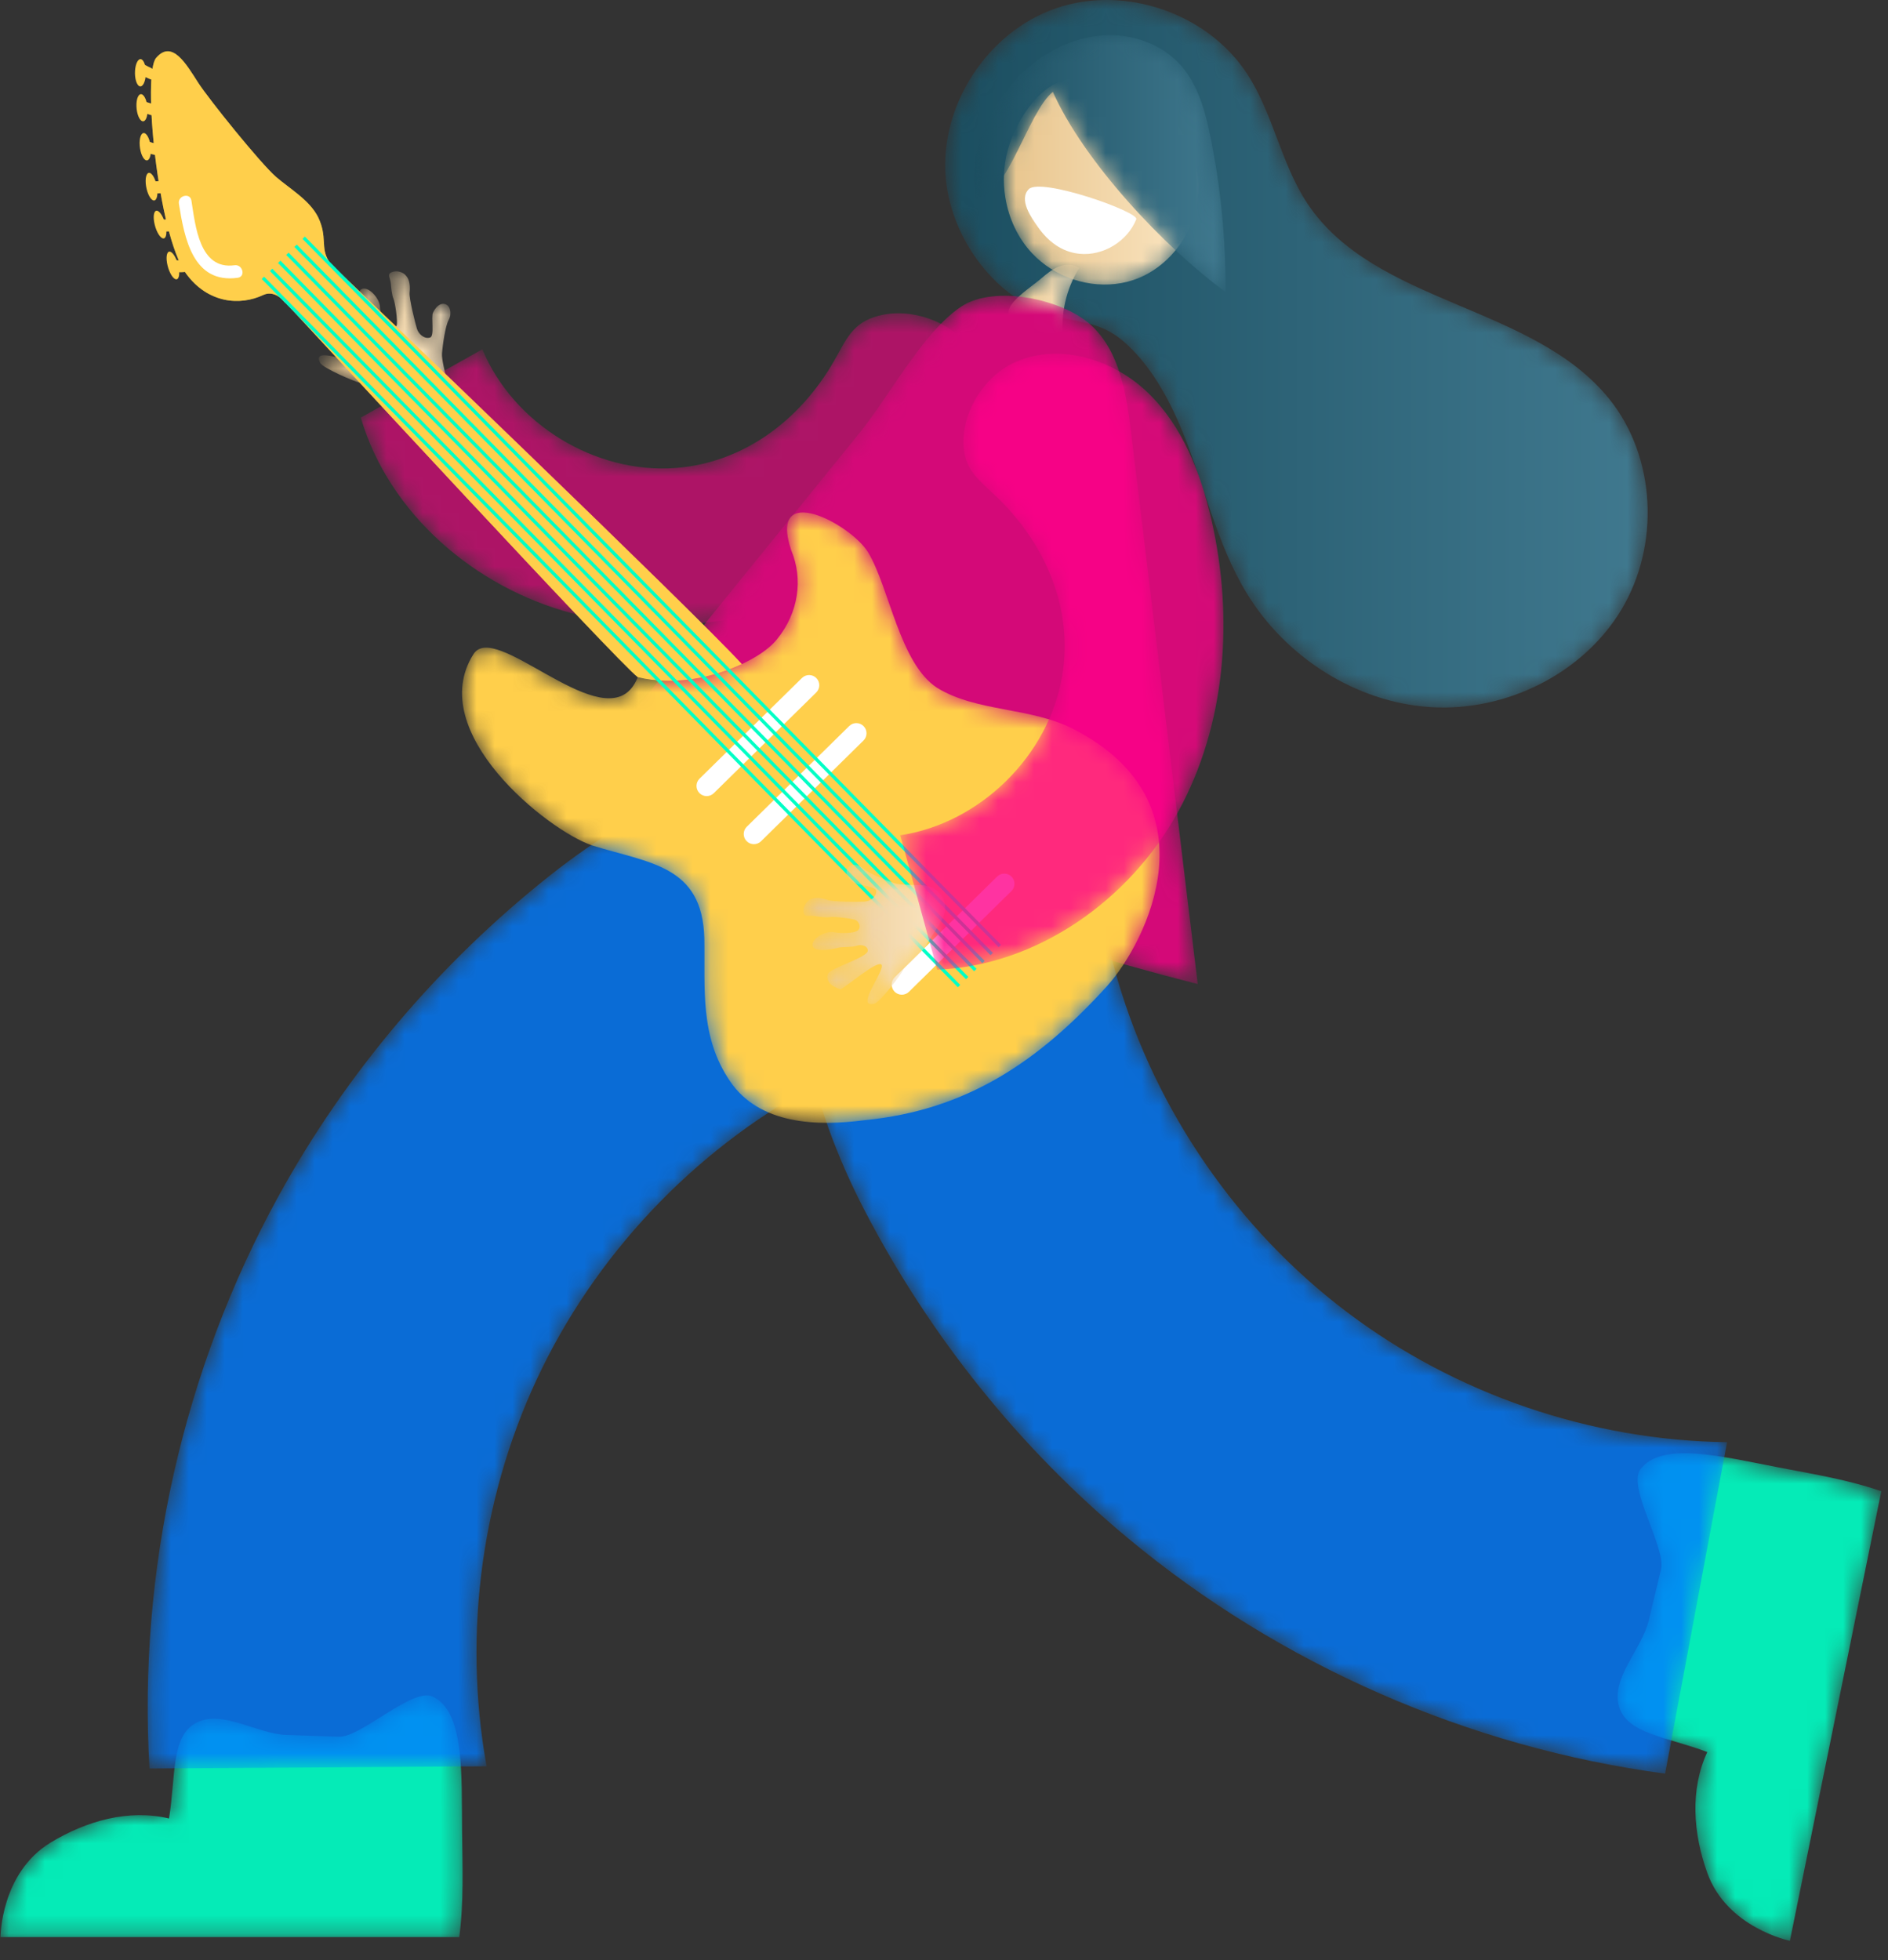<svg width="105" height="109" viewBox="0 0 105 109" fill="none" xmlns="http://www.w3.org/2000/svg">
<rect x="0" y="0" width="105" height="109" fill="#333333" stroke="none"/>
<g id="illustration_guitar">
<g id="Group 60">
<mask id="mask0_0_173" style="mask-type:luminance" maskUnits="userSpaceOnUse" x="52" y="-1" width="40" height="41">
<path id="Clip 59" fill-rule="evenodd" clip-rule="evenodd" d="M52.596 9.883C52.252 5.86 54.914 1.77 58.733 0.459C62.552 -0.854 67.165 0.733 69.367 4.119C70.814 6.343 71.244 9.112 72.714 11.321C76.453 16.941 85.242 16.925 89.487 22.172C92.111 25.415 92.321 30.329 90.171 33.904C88.02 37.481 83.734 39.582 79.57 39.322C75.406 39.061 71.502 36.547 69.333 32.982C67.651 30.218 66.984 26.973 65.755 23.98C65.012 22.169 63.969 20.251 62.458 18.963C61.248 17.931 60.172 17.966 58.731 17.589C55.383 16.718 52.885 13.259 52.596 9.883Z" fill="white"/>
</mask>
<g mask="url(#mask0_0_173)">
<path id="Fill 58" fill-rule="evenodd" clip-rule="evenodd" d="M52.596 9.883C52.252 5.86 54.914 1.77 58.733 0.459C62.552 -0.854 67.165 0.733 69.367 4.119C70.814 6.343 71.244 9.112 72.714 11.321C76.453 16.941 85.242 16.925 89.487 22.172C92.111 25.415 92.321 30.329 90.171 33.904C88.02 37.481 83.734 39.582 79.57 39.322C75.406 39.061 71.502 36.547 69.333 32.982C67.651 30.218 66.984 26.973 65.755 23.98C65.012 22.169 63.969 20.251 62.458 18.963C61.248 17.931 60.172 17.966 58.731 17.589C55.383 16.718 52.885 13.259 52.596 9.883Z" fill="url(#paint0_linear_0_173)"/>
</g>
</g>
<g id="Group 63">
<mask id="mask1_0_173" style="mask-type:luminance" maskUnits="userSpaceOnUse" x="17" y="15" width="9" height="8">
<path id="Clip 62" fill-rule="evenodd" clip-rule="evenodd" d="M24.962 17.77C25.135 17.457 25.054 16.945 24.698 16.898C24.422 16.86 24.206 17.13 24.082 17.381C23.958 17.631 24.185 18.688 23.918 18.77C23.604 18.865 23.279 18.587 23.185 18.272C23.092 17.959 22.747 16.605 22.78 16.279C22.813 15.953 22.802 15.592 22.592 15.34C22.401 15.11 22.056 15.024 21.78 15.137C21.503 15.249 21.711 15.465 21.734 15.763C21.751 15.976 21.793 16.42 21.883 16.613C21.973 16.807 22.128 17.88 22.063 18.084C21.998 18.287 21.741 18.436 21.562 18.32C21.317 18.16 21.134 17.355 21.131 17.061C21.126 16.642 20.549 15.94 20.146 16.061C19.742 16.18 20.131 17.102 20.339 17.468C20.468 17.696 20.549 18.241 20.701 18.453C20.852 18.665 20.849 19.039 20.599 19.114C20.219 19.23 19.202 17.394 18.819 17.287C18.616 17.23 18.399 17.362 18.29 17.542C18.181 17.721 18.154 17.939 18.13 18.147C18.115 18.282 20.376 19.844 19.982 20.07C19.633 20.27 17.275 19.186 17.811 20.183C17.967 20.473 19.685 21.207 20.005 21.281C20.384 21.367 21.223 22.092 21.602 22.178C22.184 22.31 23.079 22.766 23.676 22.753C24.368 22.738 25.025 22.105 24.848 21.159C24.793 20.867 24.551 19.976 24.582 19.647C24.626 19.184 24.752 18.151 24.962 17.77Z" fill="white"/>
</mask>
<g mask="url(#mask1_0_173)">
<path id="Fill 61" fill-rule="evenodd" clip-rule="evenodd" d="M24.962 17.77C25.135 17.457 25.054 16.945 24.698 16.898C24.422 16.86 24.206 17.13 24.082 17.381C23.958 17.631 24.185 18.688 23.918 18.77C23.604 18.865 23.279 18.587 23.185 18.272C23.092 17.959 22.747 16.605 22.78 16.279C22.813 15.953 22.802 15.592 22.592 15.34C22.401 15.11 22.056 15.024 21.78 15.137C21.503 15.249 21.711 15.465 21.734 15.763C21.751 15.976 21.793 16.42 21.883 16.613C21.973 16.807 22.128 17.88 22.063 18.084C21.998 18.287 21.741 18.436 21.562 18.32C21.317 18.16 21.134 17.355 21.131 17.061C21.126 16.642 20.549 15.94 20.146 16.061C19.742 16.18 20.131 17.102 20.339 17.468C20.468 17.696 20.549 18.241 20.701 18.453C20.852 18.665 20.849 19.039 20.599 19.114C20.219 19.23 19.202 17.394 18.819 17.287C18.616 17.23 18.399 17.362 18.29 17.542C18.181 17.721 18.154 17.939 18.13 18.147C18.115 18.282 20.376 19.844 19.982 20.07C19.633 20.27 17.275 19.186 17.811 20.183C17.967 20.473 19.685 21.207 20.005 21.281C20.384 21.367 21.223 22.092 21.602 22.178C22.184 22.31 23.079 22.766 23.676 22.753C24.368 22.738 25.025 22.105 24.848 21.159C24.793 20.867 24.551 19.976 24.582 19.647C24.626 19.184 24.752 18.151 24.962 17.77Z" fill="url(#paint1_linear_0_173)"/>
</g>
</g>
<g id="Group 66">
<mask id="mask2_0_173" style="mask-type:luminance" maskUnits="userSpaceOnUse" x="20" y="17" width="36" height="18">
<path id="Clip 65" fill-rule="evenodd" clip-rule="evenodd" d="M53.942 19.326C55.552 21.446 55.359 24.557 54.023 26.859C52.688 29.163 50.41 30.772 48.036 31.976C43.061 34.498 37.201 35.529 31.809 34.1C26.417 32.672 21.634 28.575 20.066 23.222C22.319 21.955 24.572 20.69 26.825 19.423C28.554 23.579 33.115 26.372 37.603 26.021C41.385 25.724 44.494 23.339 46.348 20.136C47.068 18.891 47.382 17.943 48.864 17.558C50.661 17.09 52.827 17.858 53.942 19.326Z" fill="white"/>
</mask>
<g mask="url(#mask2_0_173)">
<g id="Fill 64">
<path fill-rule="evenodd" clip-rule="evenodd" d="M53.942 19.326C55.552 21.446 55.359 24.557 54.023 26.859C52.688 29.163 50.41 30.772 48.036 31.976C43.061 34.498 37.201 35.529 31.809 34.1C26.417 32.672 21.634 28.575 20.066 23.222C22.319 21.955 24.572 20.69 26.825 19.423C28.554 23.579 33.115 26.372 37.603 26.021C41.385 25.724 44.494 23.339 46.348 20.136C47.068 18.891 47.382 17.943 48.864 17.558C50.661 17.09 52.827 17.858 53.942 19.326Z" fill="#FF0089" fill-opacity="0.6" style="mix-blend-mode:lighten"/>
</g>
</g>
</g>
<g id="Group 69">
<mask id="mask3_0_173" style="mask-type:luminance" maskUnits="userSpaceOnUse" x="56" y="14" width="5" height="5">
<path id="Clip 68" fill-rule="evenodd" clip-rule="evenodd" d="M57.887 15.501C58.19 15.241 58.502 14.976 58.873 14.829C59.245 14.683 59.696 14.673 60.02 14.906C59.282 16.078 58.963 17.509 59.135 18.882C58.389 18.629 57.644 18.374 56.898 18.12C54.913 17.444 57.07 16.201 57.887 15.501Z" fill="white"/>
</mask>
<g mask="url(#mask3_0_173)">
<path id="Fill 67" fill-rule="evenodd" clip-rule="evenodd" d="M57.887 15.501C58.19 15.241 58.502 14.976 58.873 14.829C59.245 14.683 59.696 14.673 60.02 14.906C59.282 16.078 58.963 17.509 59.135 18.882C58.389 18.629 57.644 18.374 56.898 18.12C54.913 17.444 57.07 16.201 57.887 15.501Z" fill="url(#paint2_linear_0_173)"/>
</g>
</g>
<g id="Group 72">
<mask id="mask4_0_173" style="mask-type:luminance" maskUnits="userSpaceOnUse" x="55" y="4" width="12" height="12">
<path id="Clip 71" fill-rule="evenodd" clip-rule="evenodd" d="M66.641 10.689C66.538 12.833 65.074 14.881 63.04 15.567C61.304 16.152 59.295 15.708 57.885 14.54C57.717 14.402 57.557 14.253 57.407 14.093C56.606 13.24 56.099 12.14 55.911 10.986C55.769 10.116 55.808 9.215 56.038 8.367C56.409 6.995 57.463 5.18 58.835 4.582C60.29 3.948 62.425 4.521 63.705 5.299C65.54 6.415 66.744 8.545 66.641 10.689Z" fill="white"/>
</mask>
<g mask="url(#mask4_0_173)">
<path id="Fill 70" fill-rule="evenodd" clip-rule="evenodd" d="M66.641 10.689C66.538 12.833 65.074 14.881 63.04 15.567C61.304 16.152 59.295 15.708 57.885 14.54C57.717 14.402 57.557 14.253 57.407 14.093C56.606 13.24 56.099 12.14 55.911 10.986C55.769 10.116 55.808 9.215 56.038 8.367C56.409 6.995 57.463 5.18 58.835 4.582C60.29 3.948 62.425 4.521 63.705 5.299C65.54 6.415 66.744 8.545 66.641 10.689Z" fill="url(#paint3_linear_0_173)"/>
</g>
</g>
<g id="Group 75">
<mask id="mask5_0_173" style="mask-type:luminance" maskUnits="userSpaceOnUse" x="0" y="94" width="26" height="14">
<path id="Clip 74" fill-rule="evenodd" clip-rule="evenodd" d="M25.541 107.715C25.801 105.767 25.72 103.811 25.699 101.845C25.666 98.648 25.842 95.164 24.057 94.34C22.94 93.825 20.074 96.619 18.846 96.576C17.867 96.541 16.888 96.507 15.909 96.474C14.296 96.416 12.36 95.053 10.927 95.793C9.493 96.534 9.785 98.752 9.4 101.122C7.154 100.584 4.797 101.26 2.821 102.456C0.029 104.149 0.029 107.715 0.029 107.715C0.029 107.715 19.632 107.717 25.541 107.715Z" fill="white"/>
</mask>
<g mask="url(#mask5_0_173)">
<g id="Fill 73">
<path fill-rule="evenodd" clip-rule="evenodd" d="M25.541 107.715C25.801 105.767 25.72 103.811 25.699 101.845C25.666 98.648 25.842 95.164 24.057 94.34C22.94 93.825 20.074 96.619 18.846 96.576C17.867 96.541 16.888 96.507 15.909 96.474C14.296 96.416 12.36 95.053 10.927 95.793C9.493 96.534 9.785 98.752 9.4 101.122C7.154 100.584 4.797 101.26 2.821 102.456C0.029 104.149 0.029 107.715 0.029 107.715C0.029 107.715 19.632 107.717 25.541 107.715Z" fill="#00FFC6" fill-opacity="0.9" style="mix-blend-mode:lighten"/>
</g>
</g>
</g>
<g id="Group 78">
<mask id="mask6_0_173" style="mask-type:luminance" maskUnits="userSpaceOnUse" x="89" y="80" width="16" height="28">
<path id="Clip 77" fill-rule="evenodd" clip-rule="evenodd" d="M104.627 82.923C102.769 82.28 100.836 81.969 98.906 81.598C95.766 80.994 92.388 80.127 91.225 81.713C90.497 82.704 92.664 86.069 92.377 87.264C92.148 88.218 91.92 89.17 91.691 90.122C91.315 91.691 89.593 93.317 90.033 94.869C90.472 96.422 92.704 96.577 94.95 97.426C93.976 99.521 94.168 101.964 94.947 104.139C96.049 107.212 99.544 107.922 99.544 107.922C99.544 107.922 103.452 88.714 104.627 82.923Z" fill="white"/>
</mask>
<g mask="url(#mask6_0_173)">
<g id="Fill 76">
<path fill-rule="evenodd" clip-rule="evenodd" d="M104.627 82.923C102.769 82.28 100.836 81.969 98.906 81.598C95.766 80.994 92.388 80.127 91.225 81.713C90.497 82.704 92.664 86.069 92.377 87.264C92.148 88.218 91.92 89.17 91.691 90.122C91.315 91.691 89.593 93.317 90.033 94.869C90.472 96.422 92.704 96.577 94.95 97.426C93.976 99.521 94.168 101.964 94.947 104.139C96.049 107.212 99.544 107.922 99.544 107.922C99.544 107.922 103.452 88.714 104.627 82.923Z" fill="#00FFC6" fill-opacity="0.9" style="mix-blend-mode:lighten"/>
</g>
</g>
</g>
<g id="Group 81">
<mask id="mask7_0_173" style="mask-type:luminance" maskUnits="userSpaceOnUse" x="8" y="39" width="53" height="60">
<path id="Clip 80" fill-rule="evenodd" clip-rule="evenodd" d="M15.487 66.519C10.182 76.175 7.665 87.343 8.314 98.343C14.564 98.302 20.814 98.26 27.063 98.218C25.71 90.756 26.812 82.87 30.157 76.063C33.503 69.257 39.074 63.566 45.809 60.079C49.145 58.352 52.784 57.131 55.761 54.84C58.739 52.55 60.997 48.758 60.074 45.117C59.002 40.89 54.008 38.667 49.68 39.185C45.692 39.664 42.725 42.035 39.161 43.577C36 44.944 33.316 46.519 30.589 48.681C24.443 53.551 19.264 59.643 15.487 66.519Z" fill="white"/>
</mask>
<g mask="url(#mask7_0_173)">
<g id="Fill 79">
<path fill-rule="evenodd" clip-rule="evenodd" d="M15.487 66.519C10.182 76.175 7.665 87.343 8.314 98.343C14.564 98.302 20.814 98.26 27.063 98.218C25.71 90.756 26.812 82.87 30.157 76.063C33.503 69.257 39.074 63.566 45.809 60.079C49.145 58.352 52.784 57.131 55.761 54.84C58.739 52.55 60.997 48.758 60.074 45.117C59.002 40.89 54.008 38.667 49.68 39.185C45.692 39.664 42.725 42.035 39.161 43.577C36 44.944 33.316 46.519 30.589 48.681C24.443 53.551 19.264 59.643 15.487 66.519Z" fill="#007BFF" fill-opacity="0.8" style="mix-blend-mode:lighten"/>
</g>
</g>
</g>
<g id="Group 84">
<mask id="mask8_0_173" style="mask-type:luminance" maskUnits="userSpaceOnUse" x="42" y="37" width="55" height="62">
<path id="Clip 83" fill-rule="evenodd" clip-rule="evenodd" d="M62.725 85.53C71.196 92.575 81.682 97.171 92.604 98.627C93.752 92.483 94.9 86.34 96.049 80.196C88.465 80.104 80.932 77.523 74.886 72.944C68.84 68.365 64.314 61.812 62.171 54.536C61.11 50.934 60.603 47.129 58.921 43.77C57.24 40.412 53.946 37.472 50.196 37.686C45.844 37.935 42.71 42.415 42.396 46.762C42.107 50.769 43.871 54.132 44.706 57.925C45.447 61.288 46.483 64.223 48.086 67.311C51.699 74.271 56.694 80.515 62.725 85.53Z" fill="white"/>
</mask>
<g mask="url(#mask8_0_173)">
<g id="Fill 82">
<path fill-rule="evenodd" clip-rule="evenodd" d="M62.725 85.53C71.196 92.575 81.682 97.171 92.604 98.627C93.752 92.483 94.9 86.34 96.049 80.196C88.465 80.104 80.932 77.523 74.886 72.944C68.84 68.365 64.314 61.812 62.171 54.536C61.11 50.934 60.603 47.129 58.921 43.77C57.24 40.412 53.946 37.472 50.196 37.686C45.844 37.935 42.71 42.415 42.396 46.762C42.107 50.769 43.871 54.132 44.706 57.925C45.447 61.288 46.483 64.223 48.086 67.311C51.699 74.271 56.694 80.515 62.725 85.53Z" fill="#007BFF" fill-opacity="0.8" style="mix-blend-mode:lighten"/>
</g>
</g>
</g>
<g id="Group 87">
<mask id="mask9_0_173" style="mask-type:luminance" maskUnits="userSpaceOnUse" x="34" y="16" width="33" height="39">
<path id="Clip 86" fill-rule="evenodd" clip-rule="evenodd" d="M66.611 54.723C56.183 52.06 46.008 48.403 36.27 43.818C35.374 43.397 34.369 42.817 34.231 41.838C34.117 41.02 34.669 40.275 35.189 39.633C38.173 35.952 41.157 32.271 44.142 28.59C45.37 27.075 46.599 25.559 47.828 24.043C48.41 23.324 49.033 22.391 49.69 21.426C50.85 19.725 52.118 17.927 53.471 17.04C55.335 15.817 59.121 16.647 60.671 18.072C60.684 18.085 60.697 18.097 60.71 18.11C62.297 19.601 62.653 21.959 62.915 24.127C63.099 25.652 63.283 27.178 63.468 28.704C64.516 37.377 65.564 46.05 66.611 54.723Z" fill="white"/>
</mask>
<g mask="url(#mask9_0_173)">
<g id="Fill 85">
<path fill-rule="evenodd" clip-rule="evenodd" d="M66.611 54.723C56.183 52.06 46.008 48.403 36.27 43.818C35.374 43.397 34.369 42.817 34.231 41.838C34.117 41.02 34.669 40.275 35.189 39.633C38.173 35.952 41.157 32.271 44.142 28.59C45.37 27.075 46.599 25.559 47.828 24.043C48.41 23.324 49.033 22.391 49.69 21.426C50.85 19.725 52.118 17.927 53.471 17.04C55.335 15.817 59.121 16.647 60.671 18.072C60.684 18.085 60.697 18.097 60.71 18.11C62.297 19.601 62.653 21.959 62.915 24.127C63.099 25.652 63.283 27.178 63.468 28.704C64.516 37.377 65.564 46.05 66.611 54.723Z" fill="#D40978" style="mix-blend-mode:lighten"/>
</g>
</g>
</g>
<g id="Fill 88">
<path fill-rule="evenodd" clip-rule="evenodd" d="M9.936 15.14C10.074 15.147 10.207 15.134 10.338 15.121C10.497 15.104 10.545 14.889 10.476 14.725C10.393 14.53 10.218 14.447 10.06 14.463C9.978 14.473 9.895 14.476 9.809 14.47C9.418 14.45 9.546 15.119 9.936 15.14Z" fill="#FFCF4B" style="mix-blend-mode:lighten"/>
</g>
<g id="Fill 89">
<path fill-rule="evenodd" clip-rule="evenodd" d="M9.142 12.874C9.281 12.881 9.413 12.867 9.545 12.854C9.703 12.836 9.752 12.621 9.682 12.457C9.6 12.262 9.425 12.179 9.266 12.196C9.184 12.205 9.102 12.208 9.016 12.204C8.625 12.182 8.752 12.852 9.142 12.874Z" fill="#FFCF4B" style="mix-blend-mode:lighten"/>
</g>
<g id="Fill 90">
<path fill-rule="evenodd" clip-rule="evenodd" d="M8.653 10.753C8.791 10.76 8.923 10.747 9.055 10.732C9.214 10.717 9.262 10.499 9.193 10.337C9.11 10.141 8.935 10.059 8.777 10.075C8.695 10.084 8.612 10.088 8.526 10.082C8.135 10.062 8.263 10.731 8.653 10.753Z" fill="#FFCF4B" style="mix-blend-mode:lighten"/>
</g>
<g id="Fill 91">
<path fill-rule="evenodd" clip-rule="evenodd" d="M8.271 8.519C8.385 8.561 8.499 8.59 8.613 8.617C8.782 8.656 8.929 8.588 8.938 8.401C8.946 8.24 8.813 8.017 8.644 7.979C8.53 7.953 8.417 7.924 8.302 7.881C7.904 7.73 7.875 8.37 8.271 8.519Z" fill="#FFCF4B" style="mix-blend-mode:lighten"/>
</g>
<g id="Fill 92">
<path fill-rule="evenodd" clip-rule="evenodd" d="M8.185 6.333C8.299 6.376 8.412 6.405 8.527 6.433C8.695 6.471 8.842 6.402 8.851 6.215C8.859 6.054 8.726 5.833 8.558 5.794C8.443 5.767 8.33 5.738 8.216 5.695C7.817 5.545 7.788 6.184 8.185 6.333Z" fill="#FFCF4B" style="mix-blend-mode:lighten"/>
</g>
<g id="Fill 93">
<path fill-rule="evenodd" clip-rule="evenodd" d="M7.929 4.201C8.064 4.28 8.203 4.342 8.342 4.402C8.509 4.475 8.659 4.347 8.667 4.186C8.676 3.999 8.54 3.837 8.373 3.763C8.285 3.726 8.201 3.686 8.116 3.635C7.733 3.41 7.545 3.975 7.929 4.201Z" fill="#FFCF4B" style="mix-blend-mode:lighten"/>
</g>
<g id="Group 96">
<g id="Clip 95">
<path fill-rule="evenodd" clip-rule="evenodd" d="M18.261 14.542C18.27 14.535 18.279 14.527 18.288 14.52C17.807 13.761 18.224 13.194 17.696 12.084C17.225 11.126 16.093 10.482 15.349 9.834C14.481 9.077 11.615 5.521 11.014 4.587C10.383 3.61 9.58 2.174 8.69 3.211C7.905 4.051 8.764 13.01 10.338 15.202C11.549 16.875 13.351 17.015 14.642 16.403C14.973 16.246 15.434 16.299 15.861 16.841C15.867 16.836 15.873 16.83 15.879 16.824C17.361 18.429 34.348 36.818 35.47 37.655C37.476 38.151 39.674 37.671 41.258 36.928C38.294 33.724 20.044 16.247 18.261 14.542Z" fill="#FFCF4B" style="mix-blend-mode:lighten"/>
</g>
<mask id="mask10_0_173" style="mask-type:luminance" maskUnits="userSpaceOnUse" x="8" y="2" width="34" height="36">
<g id="Clip 95_2">
<path fill-rule="evenodd" clip-rule="evenodd" d="M18.261 14.542C18.27 14.535 18.279 14.527 18.288 14.52C17.807 13.761 18.224 13.194 17.696 12.084C17.225 11.126 16.093 10.482 15.349 9.834C14.481 9.077 11.615 5.521 11.014 4.587C10.383 3.61 9.58 2.174 8.69 3.211C7.905 4.051 8.764 13.01 10.338 15.202C11.549 16.875 13.351 17.015 14.642 16.403C14.973 16.246 15.434 16.299 15.861 16.841C15.867 16.836 15.873 16.83 15.879 16.824C17.361 18.429 34.348 36.818 35.47 37.655C37.476 38.151 39.674 37.671 41.258 36.928C38.294 33.724 20.044 16.247 18.261 14.542Z" fill="white"/>
</g>
</mask>
<g mask="url(#mask10_0_173)">
<g id="Fill 94">
<path fill-rule="evenodd" clip-rule="evenodd" d="M18.261 14.542C18.27 14.535 18.279 14.527 18.288 14.52C17.807 13.761 18.224 13.194 17.696 12.084C17.225 11.126 16.093 10.482 15.349 9.834C14.481 9.077 11.615 5.521 11.014 4.587C10.383 3.61 9.58 2.174 8.69 3.211C7.905 4.051 8.764 13.01 10.338 15.202C11.549 16.875 13.351 17.015 14.642 16.403C14.973 16.246 15.434 16.299 15.861 16.841C15.867 16.836 15.873 16.83 15.879 16.824C17.361 18.429 34.348 36.818 35.47 37.655C37.476 38.151 39.674 37.671 41.258 36.928C38.294 33.724 20.044 16.247 18.261 14.542Z" fill="#FFCF4B" style="mix-blend-mode:lighten"/>
</g>
</g>
</g>
<g id="Group 99">
<mask id="mask11_0_173" style="mask-type:luminance" maskUnits="userSpaceOnUse" x="25" y="28" width="40" height="35">
<path id="Clip 98" fill-rule="evenodd" clip-rule="evenodd" d="M59.745 40.564C57.326 39.304 54.353 39.616 52.115 38.247C50.027 36.88 49.463 32.675 48.28 30.715C47.318 29.131 42.689 26.692 44.005 30.604C44.667 32.184 44.426 34.057 43.213 35.547C42.968 35.861 42.561 36.197 42.04 36.513C40.461 37.469 37.833 38.239 35.47 37.655C35.361 37.932 35.226 38.151 35.071 38.324C33.058 40.564 27.508 34.515 26.331 36.376C23.593 40.703 30.447 46.162 32.914 47.008C36.131 48.01 39.055 48.111 39.17 52.162C39.221 54.938 38.898 57.634 40.602 60.125C42.232 62.538 45.456 62.641 48.084 62.289C53.788 61.738 57.787 58.997 61.573 54.83C63.769 52.373 67.66 44.681 59.745 40.564Z" fill="white"/>
</mask>
<g mask="url(#mask11_0_173)">
<g id="Fill 97">
<path fill-rule="evenodd" clip-rule="evenodd" d="M59.745 40.564C57.326 39.304 54.353 39.616 52.115 38.247C50.027 36.88 49.463 32.675 48.28 30.715C47.318 29.131 42.689 26.692 44.005 30.604C44.667 32.184 44.426 34.057 43.213 35.547C42.968 35.861 42.561 36.197 42.04 36.513C40.461 37.469 37.833 38.239 35.47 37.655C35.361 37.932 35.226 38.151 35.071 38.324C33.058 40.564 27.508 34.515 26.331 36.376C23.593 40.703 30.447 46.162 32.914 47.008C36.131 48.01 39.055 48.111 39.17 52.162C39.221 54.938 38.898 57.634 40.602 60.125C42.232 62.538 45.456 62.641 48.084 62.289C53.788 61.738 57.787 58.997 61.573 54.83C63.769 52.373 67.66 44.681 59.745 40.564Z" fill="#FFCF4B" style="mix-blend-mode:lighten"/>
</g>
</g>
</g>
<g id="Fill 100">
<path fill-rule="evenodd" clip-rule="evenodd" d="M9.429 13.991C9.264 13.991 9.215 14.338 9.318 14.763C9.422 15.189 9.639 15.534 9.804 15.533C9.969 15.533 10.019 15.186 9.915 14.761C9.812 14.335 9.594 13.99 9.429 13.991Z" fill="#FFCF4B" style="mix-blend-mode:lighten"/>
</g>
<g id="Fill 101">
<path fill-rule="evenodd" clip-rule="evenodd" d="M8.714 11.716C8.549 11.717 8.499 12.064 8.603 12.49C8.706 12.915 8.924 13.261 9.089 13.259C9.254 13.259 9.304 12.912 9.2 12.487C9.097 12.061 8.879 11.716 8.714 11.716Z" fill="#FFCF4B" style="mix-blend-mode:lighten"/>
</g>
<g id="Fill 102">
<path fill-rule="evenodd" clip-rule="evenodd" d="M8.306 9.611C8.137 9.595 8.056 9.926 8.123 10.35C8.191 10.774 8.383 11.131 8.551 11.148C8.72 11.164 8.801 10.833 8.733 10.409C8.666 9.985 8.474 9.628 8.306 9.611Z" fill="#FFCF4B" style="mix-blend-mode:lighten"/>
</g>
<g id="Fill 103">
<path fill-rule="evenodd" clip-rule="evenodd" d="M8.02 7.4C7.85 7.367 7.738 7.679 7.771 8.099C7.804 8.518 7.968 8.884 8.139 8.918C8.309 8.951 8.421 8.639 8.388 8.219C8.355 7.799 8.191 7.432 8.02 7.4Z" fill="#FFCF4B" style="mix-blend-mode:lighten"/>
</g>
<g id="Fill 104">
<path fill-rule="evenodd" clip-rule="evenodd" d="M7.872 5.24C7.701 5.199 7.574 5.502 7.589 5.916C7.603 6.332 7.754 6.701 7.924 6.743C8.095 6.785 8.222 6.483 8.207 6.067C8.193 5.652 8.043 5.282 7.872 5.24Z" fill="#FFCF4B" style="mix-blend-mode:lighten"/>
</g>
<g id="Fill 105">
<path fill-rule="evenodd" clip-rule="evenodd" d="M7.855 3.295C7.689 3.237 7.534 3.528 7.509 3.942C7.484 4.357 7.599 4.74 7.765 4.797C7.931 4.854 8.086 4.564 8.111 4.15C8.136 3.735 8.021 3.352 7.855 3.295Z" fill="#FFCF4B" style="mix-blend-mode:lighten"/>
</g>
<path id="Fill 106" fill-rule="evenodd" clip-rule="evenodd" d="M45.402 37.706C45.621 37.929 45.618 38.288 45.395 38.506L39.697 44.107C39.474 44.326 39.115 44.323 38.897 44.1C38.678 43.877 38.681 43.519 38.903 43.301L44.602 37.699C44.825 37.481 45.182 37.484 45.402 37.706Z" fill="white"/>
<path id="Fill 107" fill-rule="evenodd" clip-rule="evenodd" d="M48.029 40.379C48.248 40.601 48.245 40.959 48.022 41.179L42.324 46.781C42.101 46.999 41.742 46.996 41.524 46.774C41.305 46.551 41.308 46.193 41.531 45.974L47.229 40.373C47.452 40.153 47.81 40.156 48.029 40.379Z" fill="white"/>
<path id="Fill 108" fill-rule="evenodd" clip-rule="evenodd" d="M56.257 48.75C56.476 48.972 56.473 49.331 56.25 49.549L50.552 55.151C50.329 55.37 49.971 55.366 49.752 55.145C49.533 54.922 49.536 54.564 49.759 54.344L55.457 48.742C55.68 48.524 56.038 48.527 56.257 48.75Z" fill="white"/>
<g id="Fill 109">
<path fill-rule="evenodd" clip-rule="evenodd" d="M53.401 54.769L53.27 54.899L14.557 15.515L14.688 15.387L53.401 54.769Z" fill="#00FFC6" style="mix-blend-mode:lighten"/>
</g>
<g id="Fill 110">
<path fill-rule="evenodd" clip-rule="evenodd" d="M53.854 54.324L53.723 54.453L15.01 15.07L15.142 14.942L53.854 54.324Z" fill="#00FFC6" style="mix-blend-mode:lighten"/>
</g>
<g id="Fill 111">
<path fill-rule="evenodd" clip-rule="evenodd" d="M54.308 53.878L54.177 54.007L15.464 14.624L15.596 14.494L54.308 53.878Z" fill="#00FFC6" style="mix-blend-mode:lighten"/>
</g>
<g id="Fill 112">
<path fill-rule="evenodd" clip-rule="evenodd" d="M54.762 53.432L54.631 53.56L15.918 14.178L16.05 14.049L54.762 53.432Z" fill="#00FFC6" style="mix-blend-mode:lighten"/>
</g>
<g id="Fill 113">
<path fill-rule="evenodd" clip-rule="evenodd" d="M55.216 52.985L55.085 53.114L16.372 13.731L16.504 13.603L55.216 52.985Z" fill="#00FFC6" style="mix-blend-mode:lighten"/>
</g>
<g id="Fill 114">
<path fill-rule="evenodd" clip-rule="evenodd" d="M55.67 52.539L55.539 52.668L16.826 13.285L16.957 13.156L55.67 52.539Z" fill="#00FFC6" style="mix-blend-mode:lighten"/>
</g>
<path id="Fill 115" fill-rule="evenodd" clip-rule="evenodd" d="M9.949 11.328C10.256 13.239 10.725 15.79 13.221 15.447C13.68 15.383 13.498 14.687 13.045 14.75C11.083 15.021 10.869 12.546 10.645 11.152C10.572 10.694 9.876 10.875 9.949 11.328Z" fill="white"/>
<g id="Group 118">
<mask id="mask12_0_173" style="mask-type:luminance" maskUnits="userSpaceOnUse" x="44" y="48" width="9" height="8">
<path id="Clip 117" fill-rule="evenodd" clip-rule="evenodd" d="M48.014 48.291C47.75 48.048 47.234 48.002 47.102 48.335C46.999 48.596 47.209 48.869 47.422 49.05C47.635 49.231 48.716 49.267 48.731 49.546C48.747 49.874 48.399 50.121 48.072 50.136C47.744 50.152 46.347 50.159 46.039 50.048C45.73 49.937 45.377 49.861 45.082 50.004C44.813 50.133 44.646 50.448 44.689 50.743C44.731 51.039 44.99 50.889 45.285 50.938C45.495 50.974 45.937 51.039 46.147 50.999C46.357 50.958 47.435 51.068 47.617 51.18C47.799 51.292 47.881 51.577 47.725 51.724C47.511 51.923 46.685 51.905 46.4 51.839C45.99 51.741 45.171 52.13 45.19 52.552C45.209 52.972 46.198 52.818 46.603 52.704C46.854 52.634 47.403 52.687 47.646 52.591C47.889 52.496 48.25 52.589 48.263 52.849C48.284 53.246 46.257 53.79 46.06 54.135C45.956 54.318 46.032 54.561 46.18 54.71C46.328 54.86 46.532 54.938 46.728 55.011C46.856 55.06 48.918 53.242 49.041 53.679C49.151 54.066 47.529 56.092 48.628 55.813C48.946 55.731 50.074 54.242 50.222 53.95C50.397 53.602 51.303 52.963 51.478 52.617C51.748 52.083 52.406 51.325 52.538 50.743C52.69 50.067 52.234 49.277 51.273 49.22C50.976 49.203 50.055 49.223 49.743 49.113C49.304 48.958 48.333 48.587 48.014 48.291Z" fill="white"/>
</mask>
<g mask="url(#mask12_0_173)">
<path id="Fill 116" fill-rule="evenodd" clip-rule="evenodd" d="M48.014 48.291C47.75 48.048 47.234 48.002 47.102 48.335C46.999 48.596 47.209 48.869 47.422 49.05C47.635 49.231 48.716 49.267 48.731 49.546C48.747 49.874 48.399 50.121 48.072 50.136C47.744 50.152 46.347 50.159 46.039 50.048C45.73 49.937 45.377 49.861 45.082 50.004C44.813 50.133 44.646 50.448 44.689 50.743C44.731 51.039 44.99 50.889 45.285 50.938C45.495 50.974 45.937 51.039 46.147 50.999C46.357 50.958 47.435 51.068 47.617 51.18C47.799 51.292 47.881 51.577 47.725 51.724C47.511 51.923 46.685 51.905 46.4 51.839C45.99 51.741 45.171 52.13 45.19 52.552C45.209 52.972 46.198 52.818 46.603 52.704C46.854 52.634 47.403 52.687 47.646 52.591C47.889 52.496 48.25 52.589 48.263 52.849C48.284 53.246 46.257 53.79 46.06 54.135C45.956 54.318 46.032 54.561 46.18 54.71C46.328 54.86 46.532 54.938 46.728 55.011C46.856 55.06 48.918 53.242 49.041 53.679C49.151 54.066 47.529 56.092 48.628 55.813C48.946 55.731 50.074 54.242 50.222 53.95C50.397 53.602 51.303 52.963 51.478 52.617C51.748 52.083 52.406 51.325 52.538 50.743C52.69 50.067 52.234 49.277 51.273 49.22C50.976 49.203 50.055 49.223 49.743 49.113C49.304 48.958 48.333 48.587 48.014 48.291Z" fill="url(#paint4_linear_0_173)"/>
</g>
</g>
<g id="Group 121">
<mask id="mask13_0_173" style="mask-type:luminance" maskUnits="userSpaceOnUse" x="50" y="19" width="19" height="35">
<path id="Clip 120" fill-rule="evenodd" clip-rule="evenodd" d="M56.522 20.109C58.969 19.059 61.94 19.997 63.853 21.85C65.765 23.703 66.776 26.301 67.371 28.895C68.617 34.333 68.203 40.268 65.513 45.156C62.824 50.042 57.694 53.695 52.121 53.922C51.436 51.43 50.751 48.938 50.067 46.447C54.518 45.773 58.328 42.021 59.072 37.581C59.699 33.84 58.134 30.247 55.474 27.674C54.44 26.674 53.596 26.142 53.58 24.61C53.561 22.753 54.829 20.836 56.522 20.109Z" fill="white"/>
</mask>
<g mask="url(#mask13_0_173)">
<g id="Fill 119">
<path fill-rule="evenodd" clip-rule="evenodd" d="M56.522 20.109C58.969 19.059 61.94 19.997 63.853 21.85C65.765 23.703 66.776 26.301 67.371 28.895C68.617 34.333 68.203 40.268 65.513 45.156C62.824 50.042 57.694 53.695 52.121 53.922C51.436 51.43 50.751 48.938 50.067 46.447C54.518 45.773 58.328 42.021 59.072 37.581C59.699 33.84 58.134 30.247 55.474 27.674C54.44 26.674 53.596 26.142 53.58 24.61C53.561 22.753 54.829 20.836 56.522 20.109Z" fill="#FF0089" fill-opacity="0.8" style="mix-blend-mode:lighten"/>
</g>
</g>
</g>
<g id="Group 124">
<mask id="mask14_0_173" style="mask-type:luminance" maskUnits="userSpaceOnUse" x="54" y="1" width="15" height="16">
<path id="Clip 123" fill-rule="evenodd" clip-rule="evenodd" d="M58.553 5.107C60.272 8.969 64.74 13.747 68.157 16.237C68.176 13.345 67.895 10.452 67.32 7.619C67.031 6.2 66.639 4.736 65.682 3.648C64.68 2.511 63.13 1.923 61.614 1.956C60.097 1.989 58.626 2.607 57.435 3.545C55.396 5.151 53.623 8.414 54.284 11.065C56.035 10.942 57.154 6.251 58.553 5.107Z" fill="white"/>
</mask>
<g mask="url(#mask14_0_173)">
<path id="Fill 122" fill-rule="evenodd" clip-rule="evenodd" d="M58.553 5.107C60.272 8.969 64.74 13.747 68.157 16.237C68.176 13.345 67.895 10.452 67.32 7.619C67.031 6.2 66.639 4.736 65.682 3.648C64.68 2.511 63.13 1.923 61.614 1.956C60.097 1.989 58.626 2.607 57.435 3.545C55.396 5.151 53.623 8.414 54.284 11.065C56.035 10.942 57.154 6.251 58.553 5.107Z" fill="url(#paint5_linear_0_173)"/>
</g>
</g>
<path id="Fill 125" fill-rule="evenodd" clip-rule="evenodd" d="M60.021 14.111C61.341 14.25 62.704 13.425 63.193 12.191C63.354 11.784 57.873 9.844 57.213 10.52C56.635 11.112 57.382 12.134 57.711 12.606C58.265 13.402 59.026 14.007 60.021 14.111Z" fill="white"/>
</g>
<defs>
<linearGradient id="paint0_linear_0_173" x1="52.566" y1="39.343" x2="91.635" y2="39.343" gradientUnits="userSpaceOnUse">
<stop stop-color="#1B4E60"/>
<stop offset="1" stop-color="#40798F"/>
</linearGradient>
<linearGradient id="paint1_linear_0_173" x1="17.732" y1="22.754" x2="25.049" y2="22.754" gradientUnits="userSpaceOnUse">
<stop stop-color="#E8C58D"/>
<stop offset="1" stop-color="#FBE6C3"/>
</linearGradient>
<linearGradient id="paint2_linear_0_173" x1="56.082" y1="18.883" x2="60.02" y2="18.883" gradientUnits="userSpaceOnUse">
<stop stop-color="#E8C58D"/>
<stop offset="1" stop-color="#FBE6C3"/>
</linearGradient>
<linearGradient id="paint3_linear_0_173" x1="55.828" y1="15.824" x2="66.647" y2="15.824" gradientUnits="userSpaceOnUse">
<stop stop-color="#E8C58D"/>
<stop offset="1" stop-color="#FBE6C3"/>
</linearGradient>
<linearGradient id="paint4_linear_0_173" x1="44.682" y1="55.839" x2="52.566" y2="55.839" gradientUnits="userSpaceOnUse">
<stop stop-color="#E8C58D"/>
<stop offset="1" stop-color="#FBE6C3"/>
</linearGradient>
<linearGradient id="paint5_linear_0_173" x1="54.143" y1="16.237" x2="68.158" y2="16.237" gradientUnits="userSpaceOnUse">
<stop stop-color="#1B4E60"/>
<stop offset="1" stop-color="#40798F"/>
</linearGradient>
</defs>
</svg>
